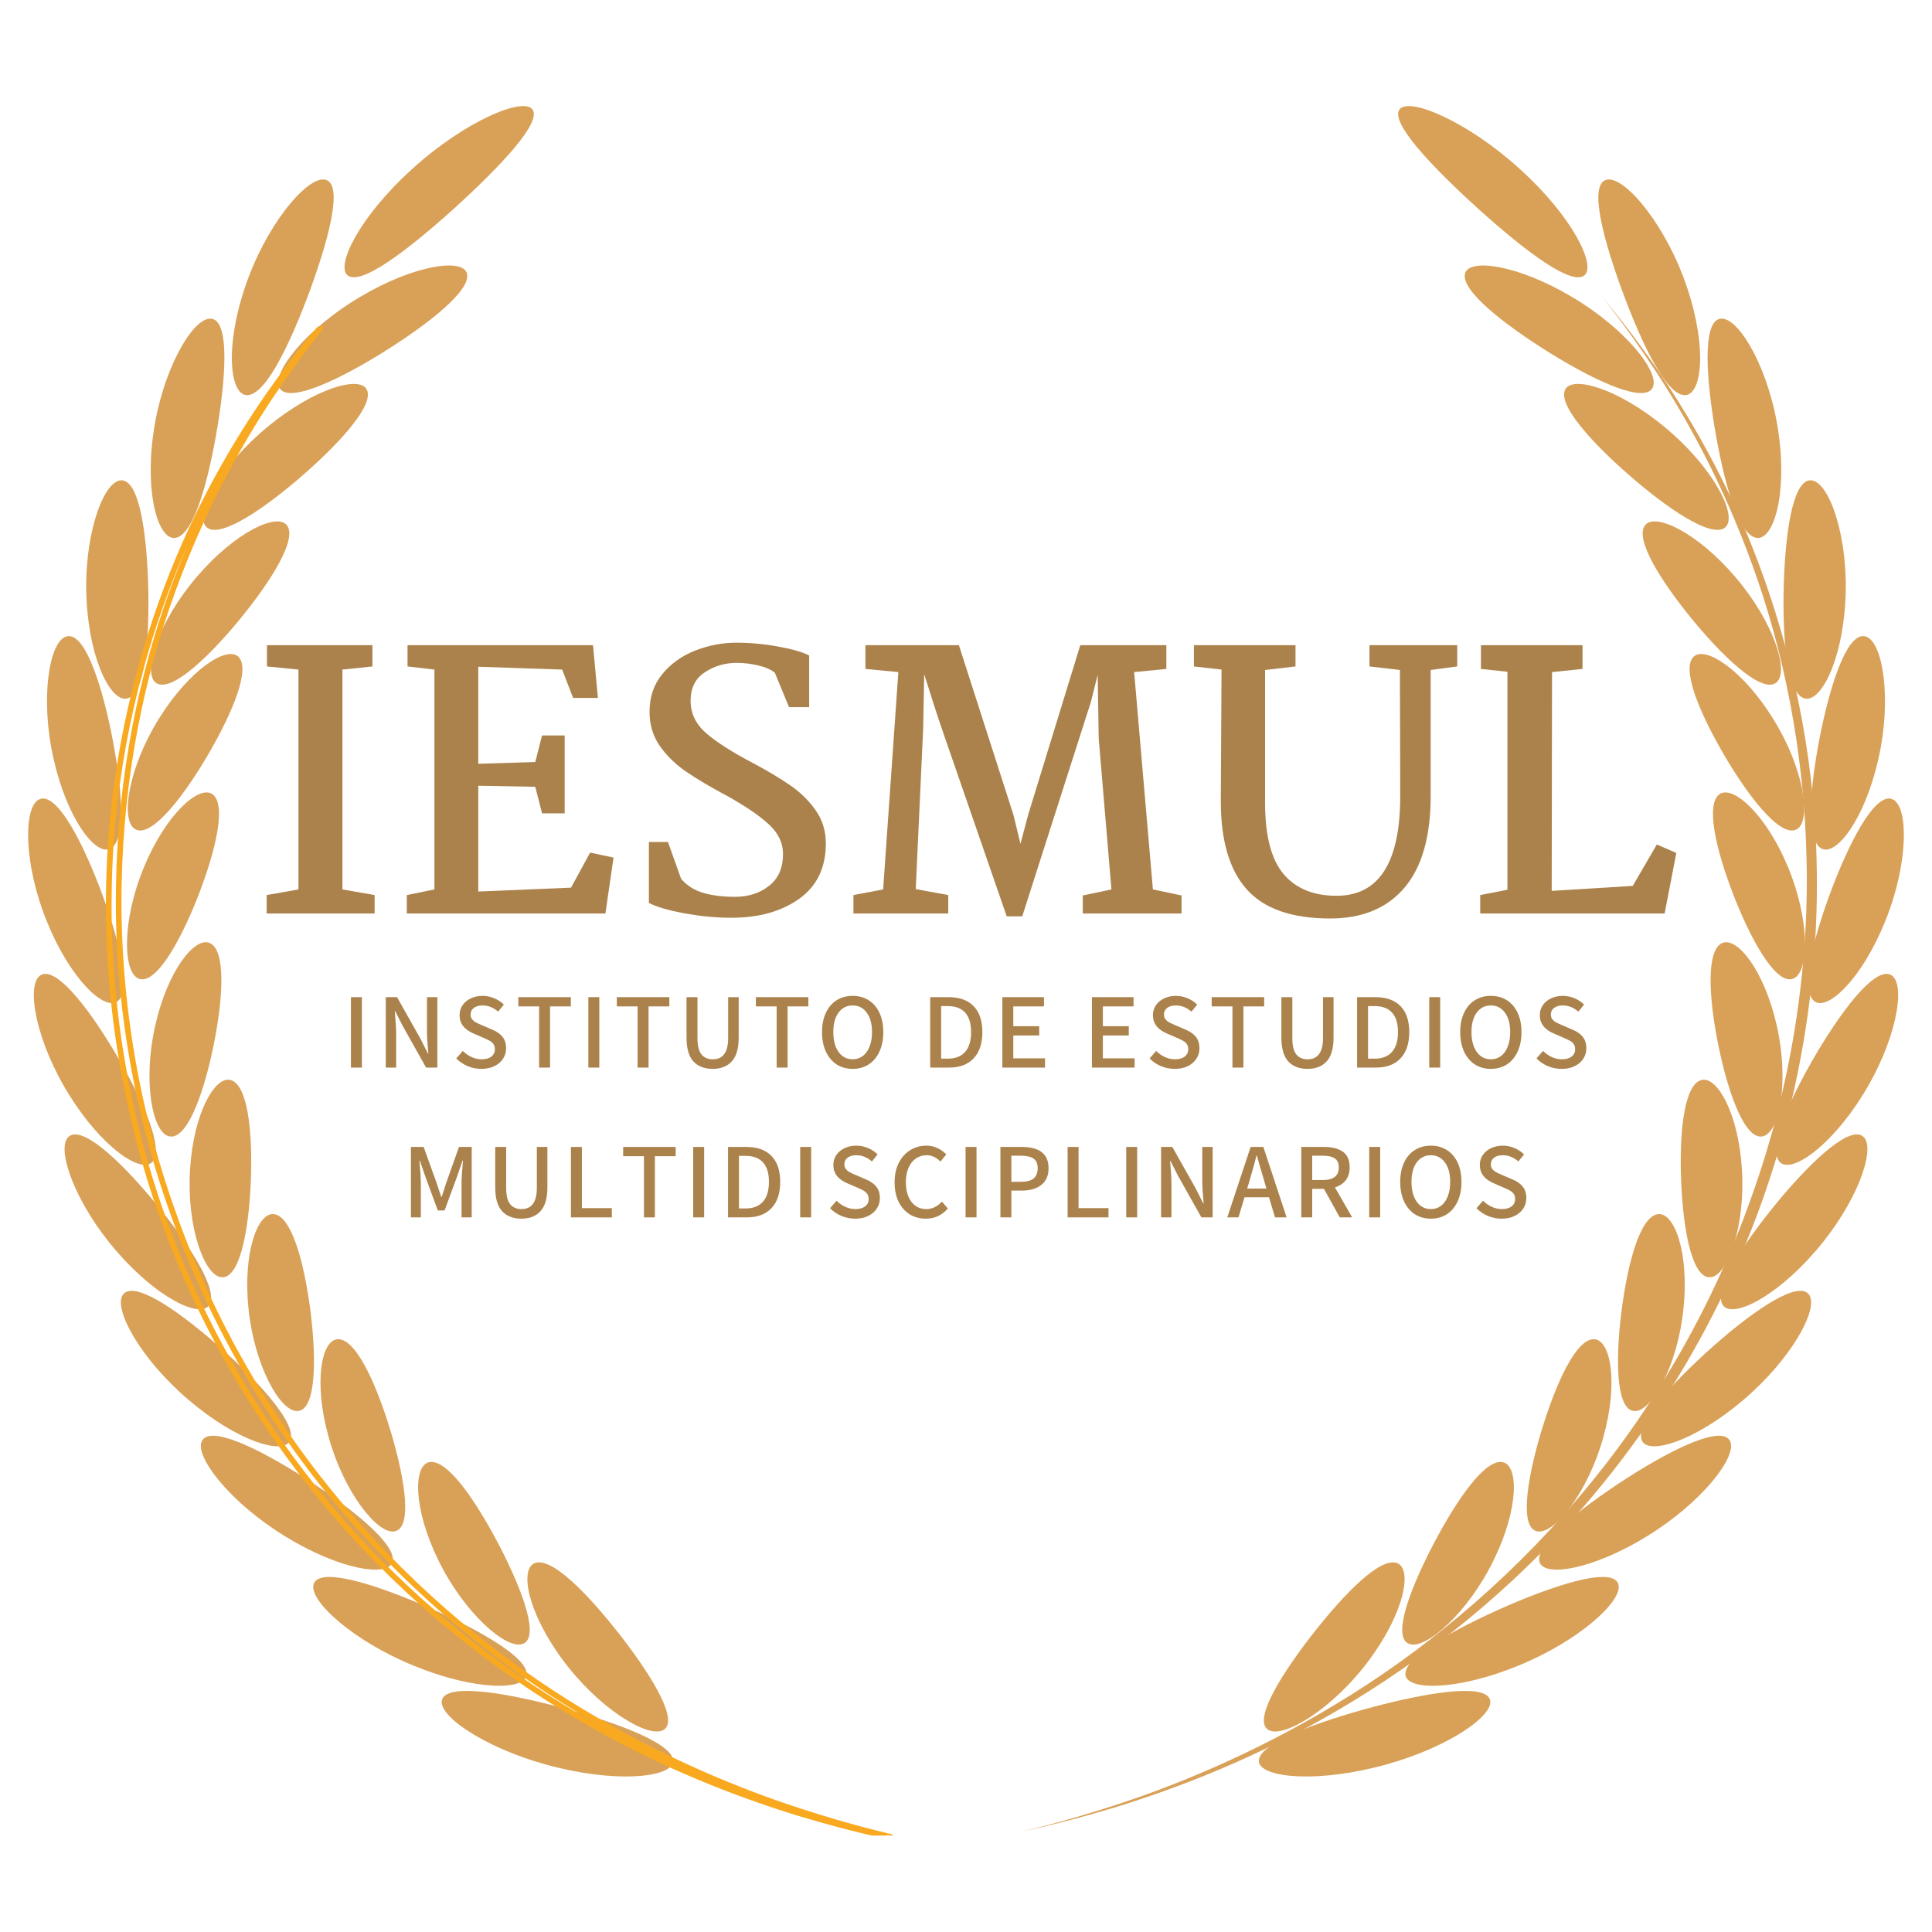 <svg xmlns="http://www.w3.org/2000/svg" xmlns:xlink="http://www.w3.org/1999/xlink" width="500" viewBox="0 0 375 375" height="500" preserveAspectRatio="xMidYMid meet"><defs><g></g><clipPath id="ca9376d34d"><path d="M 6 41 L 193 41 L 193 356.281 L 6 356.281 Z M 6 41 " clip-rule="nonzero"></path></clipPath></defs><path fill="#d9a157" d="M 107.863 331.152 C 119.879 334.332 130.105 338.273 130.637 341.539 C 131.18 344.758 121.129 346.195 108.285 343.098 C 95.434 340.039 85.438 333.527 85.734 330.23 C 86.023 326.891 95.844 328.023 107.863 331.152 " fill-opacity="1" fill-rule="nonzero"></path><path fill="#d9a157" d="M 109.168 322.109 C 116.008 331.438 125.633 337.395 128.684 335.836 C 131.777 334.285 127.266 326.312 120.543 317.598 C 113.766 308.891 107.16 302.395 103.945 303.348 C 100.789 304.281 102.281 312.793 109.168 322.109 " fill-opacity="1" fill-rule="nonzero"></path><path fill="#d9a157" d="M 82.191 311.582 C 93.254 316.395 102.324 321.691 102.211 324.961 C 102.117 328.191 92.23 328.188 80.391 323.344 C 68.547 318.535 59.977 310.734 60.855 307.543 C 61.734 304.312 71.121 306.82 82.191 311.582 " fill-opacity="1" fill-rule="nonzero"></path><path fill="#d9a157" d="M 85.117 302.906 C 90.055 313.016 98.191 320.199 101.414 319.105 C 104.68 318.023 101.871 309.582 96.969 300.098 C 92.02 290.613 86.734 283.305 83.43 283.781 C 80.176 284.242 80.137 292.805 85.117 302.906 " fill-opacity="1" fill-rule="nonzero"></path><path fill="#d9a157" d="M 59.293 286.953 C 69.184 293.352 76.945 299.906 76.199 303.086 C 75.473 306.227 65.918 304.723 55.309 298.18 C 44.688 291.672 37.73 282.715 39.176 279.727 C 40.629 276.695 49.383 280.598 59.293 286.953 " fill-opacity="1" fill-rule="nonzero"></path><path fill="#d9a157" d="M 63.781 278.914 C 66.715 289.559 73.227 297.82 76.562 297.242 C 79.938 296.68 78.863 288 75.879 277.977 C 72.848 267.941 69 259.977 65.672 259.934 C 62.391 259.887 60.805 268.266 63.781 278.914 " fill-opacity="1" fill-rule="nonzero"></path><path fill="#d9a157" d="M 42.469 261.309 C 51.137 269.016 57.617 276.559 56.328 279.57 C 55.07 282.547 45.977 279.711 36.652 271.762 C 27.312 263.844 21.922 254.035 23.848 251.309 C 25.777 248.539 33.781 253.641 42.469 261.309 " fill-opacity="1" fill-rule="nonzero"></path><path fill="#d9a157" d="M 48.238 254.055 C 49.355 264.938 54.324 273.977 57.699 273.887 C 61.105 273.816 61.559 265.152 60.312 254.875 C 59.023 244.586 56.535 236.195 53.254 235.672 C 50.023 235.148 47.09 243.164 48.238 254.055 " fill-opacity="1" fill-rule="nonzero"></path><path fill="#d9a157" d="M 29.992 233.309 C 37.285 242.164 42.398 250.52 40.621 253.289 C 38.879 256.031 30.402 251.918 22.516 242.738 C 14.613 233.582 10.887 223.129 13.23 220.723 C 15.59 218.281 22.676 224.492 29.992 233.309 " fill-opacity="1" fill-rule="nonzero"></path><path fill="#d9a157" d="M 36.887 227.02 C 36.199 237.895 39.586 247.504 42.926 247.906 C 46.297 248.336 48.207 239.895 48.676 229.602 C 49.102 219.289 48.004 210.652 44.848 209.656 C 41.738 208.664 37.539 216.133 36.887 227.02 " fill-opacity="1" fill-rule="nonzero"></path><path fill="#d9a157" d="M 22.301 204.262 C 28.094 214.062 31.801 223.031 29.594 225.504 C 27.426 227.945 19.723 222.672 13.398 212.469 C 7.047 202.293 5.031 191.418 7.738 189.383 C 10.461 187.316 16.477 194.492 22.301 204.262 " fill-opacity="1" fill-rule="nonzero"></path><path fill="#d9a157" d="M 30.129 199.062 C 27.707 209.695 29.508 219.652 32.746 220.539 C 36.008 221.449 39.262 213.414 41.375 203.328 C 43.449 193.223 43.746 184.523 40.785 183.074 C 37.867 181.637 32.516 188.41 30.129 199.062 " fill-opacity="1" fill-rule="nonzero"></path><path fill="#d9a157" d="M 19.324 172.203 C 23.352 182.805 25.473 192.227 22.867 194.316 C 20.309 196.379 13.605 189.98 9.117 178.91 C 4.602 167.867 4.5 156.785 7.527 155.199 C 10.578 153.574 15.258 161.637 19.324 172.203 " fill-opacity="1" fill-rule="nonzero"></path><path fill="#d9a157" d="M 27.945 168.301 C 23.719 178.43 23.789 188.535 26.832 189.914 C 29.895 191.324 34.488 183.914 38.312 174.285 C 42.102 164.633 43.91 156.066 41.246 154.16 C 38.617 152.277 32.145 158.148 27.945 168.301 " fill-opacity="1" fill-rule="nonzero"></path><path fill="#d9a157" d="M 21.609 142.219 C 23.844 153.336 24.422 162.984 21.512 164.672 C 18.648 166.34 13.047 159.02 10.418 147.375 C 7.754 135.75 9.512 124.707 12.773 123.574 C 16.066 122.402 19.332 131.121 21.609 142.219 " fill-opacity="1" fill-rule="nonzero"></path><path fill="#d9a157" d="M 30.777 139.605 C 24.922 149.051 23.359 159.078 26.141 160.891 C 28.945 162.734 34.68 156.074 40.039 147.074 C 45.371 138.047 48.605 129.777 46.293 127.492 C 44.016 125.23 36.613 130.129 30.777 139.605 " fill-opacity="1" fill-rule="nonzero"></path><path fill="#d9a157" d="M 28.754 113.156 C 29.086 124.57 28.082 134.246 24.926 135.5 C 21.824 136.746 17.469 128.664 16.816 116.68 C 16.121 104.711 19.781 93.93 23.211 93.262 C 26.676 92.566 28.379 101.758 28.754 113.156 " fill-opacity="1" fill-rule="nonzero"></path><path fill="#d9a157" d="M 38.277 111.871 C 30.867 120.457 27.672 130.207 30.125 132.414 C 32.598 134.652 39.355 128.859 46.176 120.66 C 52.969 112.43 57.621 104.625 55.73 102.004 C 53.875 99.41 45.664 103.258 38.277 111.871 " fill-opacity="1" fill-rule="nonzero"></path><path fill="#d9a157" d="M 42.246 82.648 C 40.336 94.133 37.535 103.625 34.18 104.379 C 30.887 105.129 28.074 96.391 29.742 84.309 C 31.367 72.234 37.176 61.984 40.723 61.848 C 44.305 61.688 44.105 71.184 42.246 82.648 " fill-opacity="1" fill-rule="nonzero"></path><path fill="#d9a157" d="M 51.926 82.855 C 42.891 90.297 37.887 99.527 39.898 102.113 C 41.922 104.738 49.676 100.023 58.023 92.891 C 66.348 85.719 72.562 78.605 71.227 75.68 C 69.918 72.785 60.949 75.383 51.926 82.855 " fill-opacity="1" fill-rule="nonzero"></path><path fill="#d9a157" d="M 60.285 56.027 C 56.133 67.309 51.586 76.426 48.117 76.695 C 44.711 76.969 43.52 67.805 47.508 55.895 C 51.441 43.992 59.332 34.477 62.914 34.84 C 66.539 35.188 64.383 44.754 60.285 56.027 " fill-opacity="1" fill-rule="nonzero"></path><path fill="#d9a157" d="M 69.902 57.625 C 59.406 63.824 52.703 72.367 54.219 75.254 C 55.742 78.18 64.305 74.582 74.012 68.602 C 83.699 62.586 91.387 56.289 90.648 53.141 C 89.934 50.031 80.387 51.387 69.902 57.625 " fill-opacity="1" fill-rule="nonzero"></path><path fill="#d9a157" d="M 80.051 32.754 C 69.812 41.984 65.027 51.676 67.52 53.488 C 70.062 55.34 78.488 49.156 88.062 40.539 C 97.578 31.891 105.199 23.668 103.336 21.223 C 101.512 18.793 90.254 23.496 80.051 32.754 " fill-opacity="1" fill-rule="nonzero"></path><g clip-path="url(#ca9376d34d)"><path stroke-linecap="butt" transform="matrix(0.022, 0, 0, -0.022, -49.882, 415.543)" fill="none" stroke-linejoin="miter" d="M 10123.922 2682.322 C 10125.319 2684.242 9812.545 2741.665 9304.463 2895.259 C 8798.65 3051.646 8100.321 3311.01 7371.098 3741.422 C 6641.876 4169.566 5879.84 4764.045 5232.825 5520.67 C 4583.716 6273.979 4047.882 7181.056 3702.121 8149.746 C 3357.407 9118.959 3204.336 10142.629 3229.47 11101.02 C 3251.113 12061.158 3457.068 12950.432 3733.712 13684.368 C 4008.96 14420.572 4360.131 14999.691 4630.841 15392.229 C 4905.041 15784.068 5094.067 15994.212 5092.147 15995.085 C 5094.241 15994.212 4910.626 15779.879 4647.248 15382.454 C 4383.694 14986.252 4051.896 14400.849 3786.772 13666.914 C 3519.553 12934.375 3334.019 12049.289 3316.041 11098.926 C 3295.271 10149.61 3451.483 9136.937 3796.546 8180.116 C 4134.278 7220.851 4660.338 6320.755 5300.022 5572.159 C 5937.263 4821.119 6680.623 4218.262 7401.293 3786.104 C 8120.742 3351.328 8808.25 3075.732 9310.747 2912.538 C 9813.942 2748.123 10125.493 2684.242 10123.922 2682.322 Z M 10123.922 2682.322 " stroke="#f9a91f" stroke-width="49.89" stroke-opacity="1" stroke-miterlimit="10"></path></g><path fill="#d9a157" d="M 267.133 331.152 C 255.117 334.332 244.891 338.273 244.359 341.539 C 243.816 344.758 253.863 346.195 266.711 343.098 C 279.559 340.039 289.559 333.527 289.266 330.23 C 288.973 326.891 279.152 328.023 267.133 331.152 " fill-opacity="1" fill-rule="nonzero"></path><path fill="#d9a157" d="M 265.828 322.109 C 258.988 331.438 249.363 337.395 246.312 335.836 C 243.219 334.285 247.727 326.312 254.453 317.598 C 261.227 308.891 267.836 302.395 271.051 303.348 C 274.207 304.281 272.715 312.793 265.828 322.109 " fill-opacity="1" fill-rule="nonzero"></path><path fill="#d9a157" d="M 292.805 311.582 C 281.742 316.395 272.672 321.691 272.785 324.961 C 272.879 328.191 282.77 328.188 294.605 323.344 C 306.449 318.535 315.02 310.734 314.141 307.543 C 313.262 304.312 303.875 306.82 292.805 311.582 " fill-opacity="1" fill-rule="nonzero"></path><path fill="#d9a157" d="M 289.879 302.906 C 284.941 313.016 276.805 320.199 273.578 319.105 C 270.312 318.023 273.125 309.582 278.027 300.098 C 282.977 290.613 288.262 283.305 291.566 283.781 C 294.82 284.242 294.859 292.805 289.879 302.906 " fill-opacity="1" fill-rule="nonzero"></path><path fill="#d9a157" d="M 315.703 286.953 C 305.812 293.352 298.051 299.906 298.797 303.086 C 299.523 306.227 309.082 304.723 319.688 298.18 C 330.309 291.668 337.266 282.715 335.816 279.727 C 334.367 276.695 325.613 280.598 315.703 286.953 " fill-opacity="1" fill-rule="nonzero"></path><path fill="#d9a157" d="M 311.219 278.914 C 308.281 289.559 301.77 297.82 298.43 297.242 C 295.059 296.68 296.133 288 299.117 277.977 C 302.148 267.941 305.996 259.977 309.324 259.934 C 312.605 259.887 314.191 268.266 311.219 278.914 " fill-opacity="1" fill-rule="nonzero"></path><path fill="#d9a157" d="M 332.523 261.309 C 323.859 269.016 317.379 276.559 318.668 279.57 C 319.926 282.547 329.02 279.711 338.344 271.762 C 347.684 263.844 353.074 254.035 351.148 251.309 C 349.219 248.539 341.215 253.641 332.523 261.309 " fill-opacity="1" fill-rule="nonzero"></path><path fill="#d9a157" d="M 326.758 254.055 C 325.645 264.938 320.672 273.977 317.297 273.887 C 313.891 273.816 313.438 265.152 314.684 254.875 C 315.973 244.586 318.461 236.195 321.742 235.672 C 324.973 235.148 327.91 243.164 326.758 254.055 " fill-opacity="1" fill-rule="nonzero"></path><path fill="#d9a157" d="M 345.004 233.309 C 337.715 242.164 332.598 250.52 334.379 253.289 C 336.121 256.027 344.594 251.918 352.48 242.738 C 360.387 233.582 364.113 223.129 361.77 220.723 C 359.41 218.277 352.32 224.488 345.004 233.309 " fill-opacity="1" fill-rule="nonzero"></path><path fill="#d9a157" d="M 338.109 227.02 C 338.793 237.895 335.406 247.504 332.07 247.906 C 328.695 248.336 326.789 239.895 326.32 229.602 C 325.891 219.289 326.988 210.652 330.145 209.656 C 333.254 208.664 337.457 216.133 338.109 227.02 " fill-opacity="1" fill-rule="nonzero"></path><path fill="#d9a157" d="M 352.695 204.262 C 346.898 214.062 343.195 223.031 345.402 225.504 C 347.57 227.945 355.273 222.672 361.598 212.469 C 367.945 202.293 369.965 191.418 367.258 189.383 C 364.535 187.316 358.52 194.492 352.695 204.262 " fill-opacity="1" fill-rule="nonzero"></path><path fill="#d9a157" d="M 344.867 199.062 C 347.289 209.695 345.488 219.652 342.25 220.539 C 338.988 221.449 335.734 213.414 333.621 203.328 C 331.543 193.223 331.25 184.523 334.211 183.074 C 337.129 181.637 342.48 188.41 344.867 199.062 " fill-opacity="1" fill-rule="nonzero"></path><path fill="#d9a157" d="M 355.676 172.203 C 351.645 182.805 349.527 192.223 352.129 194.316 C 354.688 196.379 361.391 189.98 365.879 178.91 C 370.395 167.867 370.496 156.785 367.469 155.199 C 364.418 153.574 359.734 161.637 355.676 172.203 " fill-opacity="1" fill-rule="nonzero"></path><path fill="#d9a157" d="M 347.051 168.301 C 351.273 178.434 351.207 188.535 348.164 189.914 C 345.102 191.324 340.508 183.914 336.684 174.289 C 332.895 164.633 331.086 156.066 333.75 154.16 C 336.379 152.277 342.848 158.148 347.051 168.301 " fill-opacity="1" fill-rule="nonzero"></path><path fill="#d9a157" d="M 353.387 142.219 C 351.148 153.34 350.574 162.98 353.484 164.672 C 356.348 166.34 361.953 159.02 364.578 147.375 C 367.242 135.75 365.484 124.707 362.219 123.57 C 358.934 122.402 355.664 131.121 353.387 142.219 " fill-opacity="1" fill-rule="nonzero"></path><path fill="#d9a157" d="M 344.219 139.602 C 350.074 149.051 351.641 159.078 348.855 160.891 C 346.051 162.734 340.316 156.074 334.957 147.074 C 329.629 138.047 326.391 129.777 328.707 127.488 C 330.98 125.227 338.387 130.129 344.219 139.602 " fill-opacity="1" fill-rule="nonzero"></path><path fill="#d9a157" d="M 346.238 113.152 C 345.91 124.57 346.91 134.246 350.07 135.504 C 353.172 136.746 357.531 128.664 358.18 116.68 C 358.875 104.715 355.219 93.93 351.785 93.262 C 348.32 92.566 346.617 101.758 346.238 113.152 " fill-opacity="1" fill-rule="nonzero"></path><path fill="#d9a157" d="M 336.719 111.871 C 344.125 120.457 347.324 130.207 344.867 132.414 C 342.398 134.656 335.641 128.859 328.82 120.664 C 322.023 112.43 317.371 104.629 319.262 102.004 C 321.117 99.41 329.332 103.258 336.719 111.871 " fill-opacity="1" fill-rule="nonzero"></path><path fill="#d9a157" d="M 332.75 82.652 C 334.66 94.133 337.457 103.625 340.816 104.379 C 344.109 105.129 346.918 96.395 345.25 84.309 C 343.629 72.238 337.82 61.984 334.273 61.848 C 330.691 61.688 330.887 71.184 332.75 82.652 " fill-opacity="1" fill-rule="nonzero"></path><path fill="#d9a157" d="M 323.07 82.855 C 332.105 90.297 337.109 99.527 335.098 102.113 C 333.074 104.738 325.32 100.023 316.973 92.891 C 308.648 85.719 302.434 78.605 303.77 75.676 C 305.078 72.785 314.047 75.379 323.07 82.855 " fill-opacity="1" fill-rule="nonzero"></path><path fill="#d9a157" d="M 314.707 56.027 C 318.863 67.312 323.406 76.426 326.879 76.699 C 330.285 76.973 331.477 67.805 327.488 55.898 C 323.551 43.992 315.664 34.48 312.082 34.844 C 308.457 35.191 310.613 44.754 314.707 56.027 " fill-opacity="1" fill-rule="nonzero"></path><path fill="#d9a157" d="M 305.094 57.621 C 315.59 63.824 322.289 72.367 320.773 75.254 C 319.258 78.18 310.691 74.582 300.984 68.602 C 291.297 62.586 283.609 56.285 284.352 53.141 C 285.062 50.031 294.609 51.387 305.094 57.621 " fill-opacity="1" fill-rule="nonzero"></path><path fill="#d9a157" d="M 294.949 32.754 C 305.184 41.984 309.969 51.676 307.477 53.488 C 304.93 55.34 296.508 49.156 286.938 40.539 C 277.418 31.891 269.797 23.668 271.66 21.223 C 273.484 18.793 284.742 23.496 294.949 32.754 " fill-opacity="1" fill-rule="nonzero"></path><path fill="#d9a157" d="M 198.297 355.512 C 198.27 355.469 205.27 354.184 216.641 350.746 C 227.961 347.246 243.59 341.441 259.91 331.809 C 276.23 322.227 293.285 308.922 307.766 291.988 C 322.293 275.129 334.281 254.828 342.02 233.148 C 349.738 211.457 353.164 188.547 352.602 167.098 C 352.117 145.609 347.508 125.707 341.316 109.281 C 335.156 92.805 327.297 79.848 321.238 71.059 C 315.098 62.289 310.867 57.586 310.914 57.566 C 310.867 57.586 314.977 62.387 320.867 71.277 C 326.77 80.145 334.195 93.246 340.129 109.672 C 346.109 126.066 350.258 145.879 350.66 167.145 C 351.125 188.391 347.633 211.055 339.91 232.469 C 332.352 253.938 320.578 274.082 306.262 290.836 C 291.996 307.645 275.363 321.137 259.234 330.809 C 243.133 340.539 227.746 346.707 216.5 350.359 C 205.238 354.039 198.266 355.469 198.297 355.512 " fill-opacity="1" fill-rule="nonzero"></path><g fill="#ab824b" fill-opacity="1"><g transform="translate(48.869, 177.309)"><g><path d="M 9.062 -4.672 L 9.062 -47.344 L 2.953 -47.953 L 2.953 -52.078 L 23.422 -52.078 L 23.422 -47.953 L 17.594 -47.344 L 17.594 -4.672 L 23.844 -3.578 L 23.844 0 L 2.891 0 L 2.891 -3.578 Z M 9.062 -4.672 "></path></g></g></g><g fill="#ab824b" fill-opacity="1"><g transform="translate(75.523, 177.309)"><g><path d="M 8.797 -4.672 L 8.797 -47.344 L 3.578 -47.953 L 3.578 -52.078 L 39.578 -52.078 L 40.531 -41.844 L 35.719 -41.844 L 33.594 -47.344 L 17.312 -47.891 L 17.312 -29.062 L 28.375 -29.406 L 29.688 -34.562 L 34.078 -34.562 L 34.078 -19.438 L 29.688 -19.438 L 28.375 -24.594 L 17.312 -24.797 L 17.312 -4.266 L 35.312 -5.016 L 39.016 -11.812 L 43.562 -10.859 L 41.984 0 L 3.438 0 L 3.438 -3.578 Z M 8.797 -4.672 "></path></g></g></g><g fill="#ab824b" fill-opacity="1"><g transform="translate(120.998, 177.309)"><g><path d="M 21.016 0.828 C 17.992 0.828 14.891 0.531 11.703 -0.062 C 8.523 -0.664 6.273 -1.332 4.953 -2.062 L 4.953 -13.875 L 8.656 -13.875 L 11.203 -6.734 C 12.348 -5.398 13.801 -4.484 15.562 -3.984 C 17.32 -3.484 19.348 -3.234 21.641 -3.234 C 24.254 -3.234 26.461 -3.941 28.266 -5.359 C 30.078 -6.773 30.984 -8.836 30.984 -11.547 C 30.984 -13.691 30.078 -15.598 28.266 -17.266 C 26.461 -18.941 23.844 -20.742 20.406 -22.672 C 16.969 -24.504 14.219 -26.129 12.156 -27.547 C 10.094 -28.973 8.395 -30.633 7.062 -32.531 C 5.738 -34.426 5.078 -36.633 5.078 -39.156 C 5.078 -42.039 5.91 -44.488 7.578 -46.5 C 9.254 -48.52 11.383 -50.035 13.969 -51.047 C 16.562 -52.055 19.211 -52.562 21.922 -52.562 C 24.66 -52.562 27.395 -52.305 30.125 -51.797 C 32.852 -51.297 34.832 -50.723 36.062 -50.078 L 36.062 -40.047 L 32.156 -40.047 L 29.406 -46.719 C 28.719 -47.312 27.676 -47.781 26.281 -48.125 C 24.883 -48.469 23.453 -48.641 21.984 -48.641 C 19.691 -48.641 17.629 -48.031 15.797 -46.812 C 13.961 -45.602 13.047 -43.766 13.047 -41.297 C 13.047 -38.867 14.039 -36.781 16.031 -35.031 C 18.031 -33.289 21.066 -31.348 25.141 -29.203 C 28.078 -27.641 30.531 -26.172 32.5 -24.797 C 34.469 -23.422 36.094 -21.805 37.375 -19.953 C 38.656 -18.098 39.297 -15.984 39.297 -13.609 C 39.297 -8.891 37.566 -5.301 34.109 -2.844 C 30.648 -0.395 26.285 0.828 21.016 0.828 Z M 21.016 0.828 "></path></g></g></g><g fill="#ab824b" fill-opacity="1"><g transform="translate(163.245, 177.309)"><g><path d="M 8.172 -4.672 L 11.125 -46.859 L 4.734 -47.469 L 4.734 -52.078 L 22.875 -52.078 L 33.453 -19.172 L 34.828 -13.531 L 36.344 -19.234 L 46.438 -52.078 L 63.141 -52.078 L 63.141 -47.469 L 56.891 -46.859 L 60.531 -4.672 L 66.094 -3.5 L 66.094 0 L 46.922 0 L 46.922 -3.5 L 52.484 -4.672 L 50.016 -33.938 L 49.812 -46.312 L 48.5 -41.078 L 35.172 0.547 L 32.156 0.547 L 19.922 -34.828 C 18.828 -37.992 17.566 -41.863 16.141 -46.438 L 15.938 -35.797 L 14.5 -4.734 L 20.812 -3.578 L 20.812 0 L 2.406 0 L 2.406 -3.578 Z M 8.172 -4.672 "></path></g></g></g><g fill="#ab824b" fill-opacity="1"><g transform="translate(230.566, 177.309)"><g><path d="M 52.281 -47.953 L 47.125 -47.266 L 47.125 -22.812 C 47.125 -14.938 45.43 -9.004 42.047 -5.016 C 38.66 -1.023 33.852 0.969 27.625 0.969 C 20.195 0.969 14.801 -0.91 11.438 -4.672 C 8.07 -8.43 6.391 -14.133 6.391 -21.781 L 6.531 -47.344 L 1.172 -47.953 L 1.172 -52.078 L 20.891 -52.078 L 20.891 -47.953 L 14.984 -47.266 L 14.984 -21.5 C 14.984 -15.133 16.172 -10.531 18.547 -7.688 C 20.93 -4.852 24.367 -3.438 28.859 -3.438 C 37.098 -3.438 41.219 -9.895 41.219 -22.812 L 41.156 -47.266 L 35.25 -47.953 L 35.25 -52.078 L 52.281 -52.078 Z M 52.281 -47.953 "></path></g></g></g><g fill="#ab824b" fill-opacity="1"><g transform="translate(283.872, 177.309)"><g><path d="M 8.719 -4.609 L 8.719 -46.922 L 3.578 -47.469 L 3.578 -52.078 L 23.297 -52.078 L 23.297 -47.469 L 17.375 -46.859 L 17.312 -4.391 L 33.047 -5.359 L 37.719 -13.391 L 41.5 -11.75 L 39.234 0 L 3.438 0 L 3.438 -3.578 Z M 8.719 -4.609 "></path></g></g></g><g fill="#ab824b" fill-opacity="1"><g transform="translate(66.319, 207.218)"><g><path d="M 1.797 -13.672 L 3.922 -13.672 L 3.922 0 L 1.797 0 Z M 1.797 -13.672 "></path></g></g></g><g fill="#ab824b" fill-opacity="1"><g transform="translate(73.081, 207.218)"><g><path d="M 1.797 -13.672 L 3.984 -13.672 L 8.531 -5.594 L 9.984 -2.719 L 10.062 -2.719 C 10.031 -3.156 10.004 -3.469 9.984 -3.656 C 9.961 -3.801 9.926 -4.266 9.875 -5.047 C 9.82 -5.828 9.797 -6.562 9.797 -7.25 L 9.797 -13.672 L 11.812 -13.672 L 11.812 0 L 9.625 0 L 5.078 -8.094 L 3.625 -10.953 L 3.547 -10.953 L 3.625 -9.922 C 3.645 -9.754 3.68 -9.301 3.734 -8.562 C 3.785 -7.82 3.812 -7.129 3.812 -6.484 L 3.812 0 L 1.797 0 Z M 1.797 -13.672 "></path></g></g></g><g fill="#ab824b" fill-opacity="1"><g transform="translate(87.733, 207.218)"><g><path d="M 5.703 0.25 C 4.766 0.25 3.875 0.07 3.031 -0.281 C 2.195 -0.633 1.461 -1.133 0.828 -1.781 L 2.094 -3.234 C 2.594 -2.734 3.16 -2.336 3.797 -2.047 C 4.441 -1.754 5.086 -1.609 5.734 -1.609 C 6.547 -1.609 7.18 -1.785 7.641 -2.141 C 8.098 -2.492 8.328 -2.969 8.328 -3.562 C 8.328 -3.957 8.238 -4.281 8.062 -4.531 C 7.895 -4.789 7.664 -5.004 7.375 -5.172 C 7.094 -5.336 6.68 -5.535 6.141 -5.766 L 4.234 -6.594 C 2.391 -7.363 1.469 -8.555 1.469 -10.172 C 1.469 -10.879 1.656 -11.516 2.031 -12.078 C 2.414 -12.648 2.945 -13.098 3.625 -13.422 C 4.312 -13.754 5.078 -13.922 5.922 -13.922 C 6.723 -13.922 7.484 -13.766 8.203 -13.453 C 8.93 -13.148 9.551 -12.738 10.062 -12.219 L 8.953 -10.859 C 8.035 -11.66 7.023 -12.062 5.922 -12.062 C 5.211 -12.062 4.648 -11.898 4.234 -11.578 C 3.816 -11.266 3.609 -10.836 3.609 -10.297 C 3.609 -9.93 3.707 -9.625 3.906 -9.375 C 4.113 -9.125 4.359 -8.922 4.641 -8.766 C 4.93 -8.609 5.328 -8.426 5.828 -8.219 L 7.719 -7.406 C 8.613 -7.051 9.301 -6.582 9.781 -6 C 10.258 -5.426 10.5 -4.672 10.5 -3.734 C 10.5 -2.992 10.301 -2.32 9.906 -1.719 C 9.52 -1.113 8.961 -0.633 8.234 -0.281 C 7.516 0.07 6.672 0.25 5.703 0.25 Z M 5.703 0.25 "></path></g></g></g><g fill="#ab824b" fill-opacity="1"><g transform="translate(100.047, 207.218)"><g><path d="M 4.594 -11.875 L 0.562 -11.875 L 0.562 -13.672 L 10.75 -13.672 L 10.75 -11.875 L 6.719 -11.875 L 6.719 0 L 4.594 0 Z M 4.594 -11.875 "></path></g></g></g><g fill="#ab824b" fill-opacity="1"><g transform="translate(112.403, 207.218)"><g><path d="M 1.797 -13.672 L 3.922 -13.672 L 3.922 0 L 1.797 0 Z M 1.797 -13.672 "></path></g></g></g><g fill="#ab824b" fill-opacity="1"><g transform="translate(119.165, 207.218)"><g><path d="M 4.594 -11.875 L 0.562 -11.875 L 0.562 -13.672 L 10.75 -13.672 L 10.75 -11.875 L 6.719 -11.875 L 6.719 0 L 4.594 0 Z M 4.594 -11.875 "></path></g></g></g><g fill="#ab824b" fill-opacity="1"><g transform="translate(131.521, 207.218)"><g><path d="M 6.812 0.25 C 5.207 0.25 3.957 -0.234 3.062 -1.203 C 2.176 -2.172 1.734 -3.719 1.734 -5.844 L 1.734 -13.672 L 3.859 -13.672 L 3.859 -5.719 C 3.859 -4.238 4.117 -3.18 4.641 -2.547 C 5.16 -1.922 5.883 -1.609 6.812 -1.609 C 8.812 -1.609 9.812 -2.977 9.812 -5.719 L 9.812 -13.672 L 11.859 -13.672 L 11.859 -5.844 C 11.859 -3.719 11.41 -2.172 10.516 -1.203 C 9.629 -0.234 8.395 0.25 6.812 0.25 Z M 6.812 0.25 "></path></g></g></g><g fill="#ab824b" fill-opacity="1"><g transform="translate(146.152, 207.218)"><g><path d="M 4.594 -11.875 L 0.562 -11.875 L 0.562 -13.672 L 10.75 -13.672 L 10.75 -11.875 L 6.719 -11.875 L 6.719 0 L 4.594 0 Z M 4.594 -11.875 "></path></g></g></g><g fill="#ab824b" fill-opacity="1"><g transform="translate(158.508, 207.218)"><g><path d="M 7 0.25 C 5.82 0.25 4.785 -0.035 3.891 -0.609 C 2.992 -1.191 2.297 -2.02 1.797 -3.094 C 1.297 -4.176 1.047 -5.441 1.047 -6.891 C 1.047 -8.336 1.297 -9.586 1.797 -10.641 C 2.297 -11.703 2.992 -12.516 3.891 -13.078 C 4.785 -13.641 5.82 -13.922 7 -13.922 C 8.164 -13.922 9.195 -13.641 10.094 -13.078 C 10.988 -12.516 11.688 -11.703 12.188 -10.641 C 12.688 -9.586 12.938 -8.336 12.938 -6.891 C 12.938 -5.441 12.688 -4.176 12.188 -3.094 C 11.688 -2.02 10.988 -1.191 10.094 -0.609 C 9.195 -0.035 8.164 0.25 7 0.25 Z M 7 -1.609 C 7.75 -1.609 8.406 -1.82 8.969 -2.25 C 9.539 -2.688 9.977 -3.301 10.281 -4.094 C 10.594 -4.895 10.75 -5.828 10.75 -6.891 C 10.75 -8.492 10.406 -9.754 9.719 -10.672 C 9.039 -11.598 8.133 -12.062 7 -12.062 C 5.852 -12.062 4.938 -11.598 4.25 -10.672 C 3.57 -9.754 3.234 -8.492 3.234 -6.891 C 3.234 -5.828 3.383 -4.895 3.688 -4.094 C 4 -3.301 4.438 -2.688 5 -2.25 C 5.57 -1.82 6.238 -1.609 7 -1.609 Z M 7 -1.609 "></path></g></g></g><g fill="#ab824b" fill-opacity="1"><g transform="translate(173.535, 207.218)"><g></g></g></g><g fill="#ab824b" fill-opacity="1"><g transform="translate(178.753, 207.218)"><g><path d="M 1.797 -13.672 L 5.344 -13.672 C 7.457 -13.672 9.082 -13.094 10.219 -11.938 C 11.352 -10.781 11.922 -9.098 11.922 -6.891 C 11.922 -4.672 11.352 -2.969 10.219 -1.781 C 9.094 -0.594 7.504 0 5.453 0 L 1.797 0 Z M 5.203 -1.734 C 6.672 -1.734 7.789 -2.164 8.562 -3.031 C 9.344 -3.906 9.734 -5.191 9.734 -6.891 C 9.734 -8.578 9.348 -9.836 8.578 -10.672 C 7.816 -11.516 6.691 -11.938 5.203 -11.938 L 3.922 -11.938 L 3.922 -1.734 Z M 5.203 -1.734 "></path></g></g></g><g fill="#ab824b" fill-opacity="1"><g transform="translate(192.758, 207.218)"><g><path d="M 1.797 -13.672 L 9.875 -13.672 L 9.875 -11.875 L 3.922 -11.875 L 3.922 -8.031 L 8.953 -8.031 L 8.953 -6.234 L 3.922 -6.234 L 3.922 -1.797 L 10.078 -1.797 L 10.078 0 L 1.797 0 Z M 1.797 -13.672 "></path></g></g></g><g fill="#ab824b" fill-opacity="1"><g transform="translate(204.926, 207.218)"><g></g></g></g><g fill="#ab824b" fill-opacity="1"><g transform="translate(210.144, 207.218)"><g><path d="M 1.797 -13.672 L 9.875 -13.672 L 9.875 -11.875 L 3.922 -11.875 L 3.922 -8.031 L 8.953 -8.031 L 8.953 -6.234 L 3.922 -6.234 L 3.922 -1.797 L 10.078 -1.797 L 10.078 0 L 1.797 0 Z M 1.797 -13.672 "></path></g></g></g><g fill="#ab824b" fill-opacity="1"><g transform="translate(222.312, 207.218)"><g><path d="M 5.703 0.25 C 4.766 0.25 3.875 0.07 3.031 -0.281 C 2.195 -0.633 1.461 -1.133 0.828 -1.781 L 2.094 -3.234 C 2.594 -2.734 3.16 -2.336 3.797 -2.047 C 4.441 -1.754 5.086 -1.609 5.734 -1.609 C 6.547 -1.609 7.18 -1.785 7.641 -2.141 C 8.098 -2.492 8.328 -2.969 8.328 -3.562 C 8.328 -3.957 8.238 -4.281 8.062 -4.531 C 7.895 -4.789 7.664 -5.004 7.375 -5.172 C 7.094 -5.336 6.68 -5.535 6.141 -5.766 L 4.234 -6.594 C 2.391 -7.363 1.469 -8.555 1.469 -10.172 C 1.469 -10.879 1.656 -11.516 2.031 -12.078 C 2.414 -12.648 2.945 -13.098 3.625 -13.422 C 4.312 -13.754 5.078 -13.922 5.922 -13.922 C 6.723 -13.922 7.484 -13.766 8.203 -13.453 C 8.93 -13.148 9.551 -12.738 10.062 -12.219 L 8.953 -10.859 C 8.035 -11.66 7.023 -12.062 5.922 -12.062 C 5.211 -12.062 4.648 -11.898 4.234 -11.578 C 3.816 -11.266 3.609 -10.836 3.609 -10.297 C 3.609 -9.93 3.707 -9.625 3.906 -9.375 C 4.113 -9.125 4.359 -8.922 4.641 -8.766 C 4.93 -8.609 5.328 -8.426 5.828 -8.219 L 7.719 -7.406 C 8.613 -7.051 9.301 -6.582 9.781 -6 C 10.258 -5.426 10.5 -4.672 10.5 -3.734 C 10.5 -2.992 10.301 -2.32 9.906 -1.719 C 9.52 -1.113 8.961 -0.633 8.234 -0.281 C 7.516 0.07 6.672 0.25 5.703 0.25 Z M 5.703 0.25 "></path></g></g></g><g fill="#ab824b" fill-opacity="1"><g transform="translate(234.626, 207.218)"><g><path d="M 4.594 -11.875 L 0.562 -11.875 L 0.562 -13.672 L 10.75 -13.672 L 10.75 -11.875 L 6.719 -11.875 L 6.719 0 L 4.594 0 Z M 4.594 -11.875 "></path></g></g></g><g fill="#ab824b" fill-opacity="1"><g transform="translate(246.982, 207.218)"><g><path d="M 6.812 0.25 C 5.207 0.25 3.957 -0.234 3.062 -1.203 C 2.176 -2.172 1.734 -3.719 1.734 -5.844 L 1.734 -13.672 L 3.859 -13.672 L 3.859 -5.719 C 3.859 -4.238 4.117 -3.18 4.641 -2.547 C 5.16 -1.922 5.883 -1.609 6.812 -1.609 C 8.812 -1.609 9.812 -2.977 9.812 -5.719 L 9.812 -13.672 L 11.859 -13.672 L 11.859 -5.844 C 11.859 -3.719 11.41 -2.172 10.516 -1.203 C 9.629 -0.234 8.395 0.25 6.812 0.25 Z M 6.812 0.25 "></path></g></g></g><g fill="#ab824b" fill-opacity="1"><g transform="translate(261.613, 207.218)"><g><path d="M 1.797 -13.672 L 5.344 -13.672 C 7.457 -13.672 9.082 -13.094 10.219 -11.938 C 11.352 -10.781 11.922 -9.098 11.922 -6.891 C 11.922 -4.672 11.352 -2.969 10.219 -1.781 C 9.094 -0.594 7.504 0 5.453 0 L 1.797 0 Z M 5.203 -1.734 C 6.672 -1.734 7.789 -2.164 8.562 -3.031 C 9.344 -3.906 9.734 -5.191 9.734 -6.891 C 9.734 -8.578 9.348 -9.836 8.578 -10.672 C 7.816 -11.516 6.691 -11.938 5.203 -11.938 L 3.922 -11.938 L 3.922 -1.734 Z M 5.203 -1.734 "></path></g></g></g><g fill="#ab824b" fill-opacity="1"><g transform="translate(275.618, 207.218)"><g><path d="M 1.797 -13.672 L 3.922 -13.672 L 3.922 0 L 1.797 0 Z M 1.797 -13.672 "></path></g></g></g><g fill="#ab824b" fill-opacity="1"><g transform="translate(282.38, 207.218)"><g><path d="M 7 0.25 C 5.82 0.25 4.785 -0.035 3.891 -0.609 C 2.992 -1.191 2.297 -2.02 1.797 -3.094 C 1.297 -4.176 1.047 -5.441 1.047 -6.891 C 1.047 -8.336 1.297 -9.586 1.797 -10.641 C 2.297 -11.703 2.992 -12.516 3.891 -13.078 C 4.785 -13.641 5.82 -13.922 7 -13.922 C 8.164 -13.922 9.195 -13.641 10.094 -13.078 C 10.988 -12.516 11.688 -11.703 12.188 -10.641 C 12.688 -9.586 12.938 -8.336 12.938 -6.891 C 12.938 -5.441 12.688 -4.176 12.188 -3.094 C 11.688 -2.02 10.988 -1.191 10.094 -0.609 C 9.195 -0.035 8.164 0.25 7 0.25 Z M 7 -1.609 C 7.75 -1.609 8.406 -1.82 8.969 -2.25 C 9.539 -2.688 9.977 -3.301 10.281 -4.094 C 10.594 -4.895 10.75 -5.828 10.75 -6.891 C 10.75 -8.492 10.406 -9.754 9.719 -10.672 C 9.039 -11.598 8.133 -12.062 7 -12.062 C 5.852 -12.062 4.938 -11.598 4.25 -10.672 C 3.57 -9.754 3.234 -8.492 3.234 -6.891 C 3.234 -5.828 3.383 -4.895 3.688 -4.094 C 4 -3.301 4.438 -2.688 5 -2.25 C 5.57 -1.82 6.238 -1.609 7 -1.609 Z M 7 -1.609 "></path></g></g></g><g fill="#ab824b" fill-opacity="1"><g transform="translate(297.408, 207.218)"><g><path d="M 5.703 0.25 C 4.766 0.25 3.875 0.07 3.031 -0.281 C 2.195 -0.633 1.461 -1.133 0.828 -1.781 L 2.094 -3.234 C 2.594 -2.734 3.16 -2.336 3.797 -2.047 C 4.441 -1.754 5.086 -1.609 5.734 -1.609 C 6.547 -1.609 7.18 -1.785 7.641 -2.141 C 8.098 -2.492 8.328 -2.969 8.328 -3.562 C 8.328 -3.957 8.238 -4.281 8.062 -4.531 C 7.895 -4.789 7.664 -5.004 7.375 -5.172 C 7.094 -5.336 6.68 -5.535 6.141 -5.766 L 4.234 -6.594 C 2.391 -7.363 1.469 -8.555 1.469 -10.172 C 1.469 -10.879 1.656 -11.516 2.031 -12.078 C 2.414 -12.648 2.945 -13.098 3.625 -13.422 C 4.312 -13.754 5.078 -13.922 5.922 -13.922 C 6.723 -13.922 7.484 -13.766 8.203 -13.453 C 8.93 -13.148 9.551 -12.738 10.062 -12.219 L 8.953 -10.859 C 8.035 -11.66 7.023 -12.062 5.922 -12.062 C 5.211 -12.062 4.648 -11.898 4.234 -11.578 C 3.816 -11.266 3.609 -10.836 3.609 -10.297 C 3.609 -9.93 3.707 -9.625 3.906 -9.375 C 4.113 -9.125 4.359 -8.922 4.641 -8.766 C 4.93 -8.609 5.328 -8.426 5.828 -8.219 L 7.719 -7.406 C 8.613 -7.051 9.301 -6.582 9.781 -6 C 10.258 -5.426 10.5 -4.672 10.5 -3.734 C 10.5 -2.992 10.301 -2.32 9.906 -1.719 C 9.52 -1.113 8.961 -0.633 8.234 -0.281 C 7.516 0.07 6.672 0.25 5.703 0.25 Z M 5.703 0.25 "></path></g></g></g><g fill="#ab824b" fill-opacity="1"><g transform="translate(77.964, 236.293)"><g><path d="M 1.797 -13.672 L 4.266 -13.672 L 6.766 -6.719 L 7.266 -5.203 L 7.688 -3.969 L 7.766 -3.969 C 7.984 -4.633 8.125 -5.066 8.188 -5.266 L 8.656 -6.719 L 11.125 -13.672 L 13.594 -13.672 L 13.594 0 L 11.625 0 L 11.625 -6.812 C 11.625 -7.562 11.703 -8.805 11.859 -10.547 L 11.906 -11.016 L 11.812 -11.016 L 10.734 -7.875 L 8.328 -1.344 L 7.016 -1.344 L 4.609 -7.875 L 3.531 -11.016 L 3.438 -11.016 L 3.484 -10.547 C 3.641 -8.805 3.719 -7.562 3.719 -6.812 L 3.719 0 L 1.797 0 Z M 1.797 -13.672 "></path></g></g></g><g fill="#ab824b" fill-opacity="1"><g transform="translate(94.39, 236.293)"><g><path d="M 6.812 0.25 C 5.207 0.25 3.957 -0.234 3.062 -1.203 C 2.176 -2.172 1.734 -3.719 1.734 -5.844 L 1.734 -13.672 L 3.859 -13.672 L 3.859 -5.719 C 3.859 -4.238 4.117 -3.18 4.641 -2.547 C 5.16 -1.922 5.883 -1.609 6.812 -1.609 C 8.812 -1.609 9.812 -2.977 9.812 -5.719 L 9.812 -13.672 L 11.859 -13.672 L 11.859 -5.844 C 11.859 -3.719 11.41 -2.172 10.516 -1.203 C 9.629 -0.234 8.395 0.25 6.812 0.25 Z M 6.812 0.25 "></path></g></g></g><g fill="#ab824b" fill-opacity="1"><g transform="translate(109.021, 236.293)"><g><path d="M 1.797 -13.672 L 3.922 -13.672 L 3.922 -1.797 L 9.734 -1.797 L 9.734 0 L 1.797 0 Z M 1.797 -13.672 "></path></g></g></g><g fill="#ab824b" fill-opacity="1"><g transform="translate(120.396, 236.293)"><g><path d="M 4.594 -11.875 L 0.562 -11.875 L 0.562 -13.672 L 10.75 -13.672 L 10.75 -11.875 L 6.719 -11.875 L 6.719 0 L 4.594 0 Z M 4.594 -11.875 "></path></g></g></g><g fill="#ab824b" fill-opacity="1"><g transform="translate(132.752, 236.293)"><g><path d="M 1.797 -13.672 L 3.922 -13.672 L 3.922 0 L 1.797 0 Z M 1.797 -13.672 "></path></g></g></g><g fill="#ab824b" fill-opacity="1"><g transform="translate(139.514, 236.293)"><g><path d="M 1.797 -13.672 L 5.344 -13.672 C 7.457 -13.672 9.082 -13.094 10.219 -11.938 C 11.352 -10.781 11.922 -9.098 11.922 -6.891 C 11.922 -4.672 11.352 -2.969 10.219 -1.781 C 9.094 -0.594 7.504 0 5.453 0 L 1.797 0 Z M 5.203 -1.734 C 6.672 -1.734 7.789 -2.164 8.562 -3.031 C 9.344 -3.906 9.734 -5.191 9.734 -6.891 C 9.734 -8.578 9.348 -9.836 8.578 -10.672 C 7.816 -11.516 6.691 -11.938 5.203 -11.938 L 3.922 -11.938 L 3.922 -1.734 Z M 5.203 -1.734 "></path></g></g></g><g fill="#ab824b" fill-opacity="1"><g transform="translate(153.519, 236.293)"><g><path d="M 1.797 -13.672 L 3.922 -13.672 L 3.922 0 L 1.797 0 Z M 1.797 -13.672 "></path></g></g></g><g fill="#ab824b" fill-opacity="1"><g transform="translate(160.281, 236.293)"><g><path d="M 5.703 0.25 C 4.766 0.25 3.875 0.07 3.031 -0.281 C 2.195 -0.633 1.461 -1.133 0.828 -1.781 L 2.094 -3.234 C 2.594 -2.734 3.16 -2.336 3.797 -2.047 C 4.441 -1.754 5.086 -1.609 5.734 -1.609 C 6.547 -1.609 7.18 -1.785 7.641 -2.141 C 8.098 -2.492 8.328 -2.969 8.328 -3.562 C 8.328 -3.957 8.238 -4.281 8.062 -4.531 C 7.895 -4.789 7.664 -5.004 7.375 -5.172 C 7.094 -5.336 6.68 -5.535 6.141 -5.766 L 4.234 -6.594 C 2.391 -7.363 1.469 -8.555 1.469 -10.172 C 1.469 -10.879 1.656 -11.516 2.031 -12.078 C 2.414 -12.648 2.945 -13.098 3.625 -13.422 C 4.312 -13.754 5.078 -13.922 5.922 -13.922 C 6.723 -13.922 7.484 -13.766 8.203 -13.453 C 8.93 -13.148 9.551 -12.738 10.062 -12.219 L 8.953 -10.859 C 8.035 -11.66 7.023 -12.062 5.922 -12.062 C 5.211 -12.062 4.648 -11.898 4.234 -11.578 C 3.816 -11.266 3.609 -10.836 3.609 -10.297 C 3.609 -9.93 3.707 -9.625 3.906 -9.375 C 4.113 -9.125 4.359 -8.922 4.641 -8.766 C 4.93 -8.609 5.328 -8.426 5.828 -8.219 L 7.719 -7.406 C 8.613 -7.051 9.301 -6.582 9.781 -6 C 10.258 -5.426 10.5 -4.672 10.5 -3.734 C 10.5 -2.992 10.301 -2.32 9.906 -1.719 C 9.52 -1.113 8.961 -0.633 8.234 -0.281 C 7.516 0.07 6.672 0.25 5.703 0.25 Z M 5.703 0.25 "></path></g></g></g><g fill="#ab824b" fill-opacity="1"><g transform="translate(172.595, 236.293)"><g><path d="M 7.125 0.25 C 5.969 0.25 4.926 -0.023 4 -0.578 C 3.082 -1.141 2.359 -1.953 1.828 -3.016 C 1.305 -4.078 1.047 -5.344 1.047 -6.812 C 1.047 -8.25 1.316 -9.504 1.859 -10.578 C 2.398 -11.648 3.141 -12.473 4.078 -13.047 C 5.016 -13.629 6.062 -13.922 7.219 -13.922 C 8.008 -13.922 8.734 -13.758 9.391 -13.438 C 10.055 -13.125 10.617 -12.719 11.078 -12.219 L 9.938 -10.828 C 9.145 -11.648 8.254 -12.062 7.266 -12.062 C 6.473 -12.062 5.773 -11.848 5.172 -11.422 C 4.566 -11.004 4.094 -10.406 3.75 -9.625 C 3.406 -8.844 3.234 -7.926 3.234 -6.875 C 3.234 -5.238 3.594 -3.953 4.312 -3.016 C 5.031 -2.078 5.992 -1.609 7.203 -1.609 C 8.336 -1.609 9.348 -2.094 10.234 -3.062 L 11.375 -1.734 C 10.25 -0.41 8.832 0.25 7.125 0.25 Z M 7.125 0.25 "></path></g></g></g><g fill="#ab824b" fill-opacity="1"><g transform="translate(185.619, 236.293)"><g><path d="M 1.797 -13.672 L 3.922 -13.672 L 3.922 0 L 1.797 0 Z M 1.797 -13.672 "></path></g></g></g><g fill="#ab824b" fill-opacity="1"><g transform="translate(192.382, 236.293)"><g><path d="M 1.797 -13.672 L 5.922 -13.672 C 9.398 -13.672 11.141 -12.297 11.141 -9.547 C 11.141 -8.109 10.672 -7.023 9.734 -6.297 C 8.797 -5.566 7.555 -5.203 6.016 -5.203 L 3.922 -5.203 L 3.922 0 L 1.797 0 Z M 5.797 -6.906 C 6.898 -6.906 7.711 -7.117 8.234 -7.547 C 8.766 -7.984 9.031 -8.648 9.031 -9.547 C 9.031 -10.422 8.766 -11.039 8.234 -11.406 C 7.703 -11.781 6.863 -11.969 5.719 -11.969 L 3.922 -11.969 L 3.922 -6.906 Z M 5.797 -6.906 "></path></g></g></g><g fill="#ab824b" fill-opacity="1"><g transform="translate(205.426, 236.293)"><g><path d="M 1.797 -13.672 L 3.922 -13.672 L 3.922 -1.797 L 9.734 -1.797 L 9.734 0 L 1.797 0 Z M 1.797 -13.672 "></path></g></g></g><g fill="#ab824b" fill-opacity="1"><g transform="translate(216.801, 236.293)"><g><path d="M 1.797 -13.672 L 3.922 -13.672 L 3.922 0 L 1.797 0 Z M 1.797 -13.672 "></path></g></g></g><g fill="#ab824b" fill-opacity="1"><g transform="translate(223.564, 236.293)"><g><path d="M 1.797 -13.672 L 3.984 -13.672 L 8.531 -5.594 L 9.984 -2.719 L 10.062 -2.719 C 10.031 -3.156 10.004 -3.469 9.984 -3.656 C 9.961 -3.801 9.926 -4.266 9.875 -5.047 C 9.82 -5.828 9.797 -6.562 9.797 -7.25 L 9.797 -13.672 L 11.812 -13.672 L 11.812 0 L 9.625 0 L 5.078 -8.094 L 3.625 -10.953 L 3.547 -10.953 L 3.625 -9.922 C 3.645 -9.754 3.68 -9.301 3.734 -8.562 C 3.785 -7.82 3.812 -7.129 3.812 -6.484 L 3.812 0 L 1.797 0 Z M 1.797 -13.672 "></path></g></g></g><g fill="#ab824b" fill-opacity="1"><g transform="translate(238.215, 236.293)"><g><path d="M 8.094 -3.906 L 3.344 -3.906 L 2.172 0 L 0 0 L 4.531 -13.672 L 7 -13.672 L 11.516 0 L 9.266 0 Z M 7.594 -5.594 L 7.062 -7.438 C 6.863 -8.082 6.641 -8.836 6.391 -9.703 C 6.148 -10.566 5.973 -11.191 5.859 -11.578 C 5.848 -11.691 5.816 -11.828 5.766 -11.984 L 5.672 -11.984 C 5.234 -10.273 4.812 -8.758 4.406 -7.438 L 3.859 -5.594 Z M 7.594 -5.594 "></path></g></g></g><g fill="#ab824b" fill-opacity="1"><g transform="translate(250.78, 236.293)"><g><path d="M 9.266 0 L 6.203 -5.531 L 3.922 -5.531 L 3.922 0 L 1.797 0 L 1.797 -13.672 L 6.266 -13.672 C 7.797 -13.672 9 -13.359 9.875 -12.734 C 10.75 -12.117 11.188 -11.109 11.188 -9.703 C 11.188 -8.691 10.93 -7.859 10.422 -7.203 C 9.922 -6.555 9.223 -6.098 8.328 -5.828 L 11.672 0 Z M 3.922 -7.25 L 6.016 -7.25 C 7.016 -7.25 7.773 -7.453 8.297 -7.859 C 8.816 -8.266 9.078 -8.879 9.078 -9.703 C 9.078 -10.516 8.82 -11.094 8.312 -11.438 C 7.812 -11.789 7.047 -11.969 6.016 -11.969 L 3.922 -11.969 Z M 3.922 -7.25 "></path></g></g></g><g fill="#ab824b" fill-opacity="1"><g transform="translate(263.971, 236.293)"><g><path d="M 1.797 -13.672 L 3.922 -13.672 L 3.922 0 L 1.797 0 Z M 1.797 -13.672 "></path></g></g></g><g fill="#ab824b" fill-opacity="1"><g transform="translate(270.733, 236.293)"><g><path d="M 7 0.25 C 5.82 0.25 4.785 -0.035 3.891 -0.609 C 2.992 -1.191 2.297 -2.02 1.797 -3.094 C 1.297 -4.176 1.047 -5.441 1.047 -6.891 C 1.047 -8.336 1.297 -9.586 1.797 -10.641 C 2.297 -11.703 2.992 -12.516 3.891 -13.078 C 4.785 -13.641 5.82 -13.922 7 -13.922 C 8.164 -13.922 9.195 -13.641 10.094 -13.078 C 10.988 -12.516 11.688 -11.703 12.188 -10.641 C 12.688 -9.586 12.938 -8.336 12.938 -6.891 C 12.938 -5.441 12.688 -4.176 12.188 -3.094 C 11.688 -2.02 10.988 -1.191 10.094 -0.609 C 9.195 -0.035 8.164 0.25 7 0.25 Z M 7 -1.609 C 7.75 -1.609 8.406 -1.82 8.969 -2.25 C 9.539 -2.688 9.977 -3.301 10.281 -4.094 C 10.594 -4.895 10.75 -5.828 10.75 -6.891 C 10.75 -8.492 10.406 -9.754 9.719 -10.672 C 9.039 -11.598 8.133 -12.062 7 -12.062 C 5.852 -12.062 4.938 -11.598 4.25 -10.672 C 3.57 -9.754 3.234 -8.492 3.234 -6.891 C 3.234 -5.828 3.383 -4.895 3.688 -4.094 C 4 -3.301 4.438 -2.688 5 -2.25 C 5.57 -1.82 6.238 -1.609 7 -1.609 Z M 7 -1.609 "></path></g></g></g><g fill="#ab824b" fill-opacity="1"><g transform="translate(285.761, 236.293)"><g><path d="M 5.703 0.25 C 4.766 0.25 3.875 0.07 3.031 -0.281 C 2.195 -0.633 1.461 -1.133 0.828 -1.781 L 2.094 -3.234 C 2.594 -2.734 3.16 -2.336 3.797 -2.047 C 4.441 -1.754 5.086 -1.609 5.734 -1.609 C 6.547 -1.609 7.18 -1.785 7.641 -2.141 C 8.098 -2.492 8.328 -2.969 8.328 -3.562 C 8.328 -3.957 8.238 -4.281 8.062 -4.531 C 7.895 -4.789 7.664 -5.004 7.375 -5.172 C 7.094 -5.336 6.68 -5.535 6.141 -5.766 L 4.234 -6.594 C 2.391 -7.363 1.469 -8.555 1.469 -10.172 C 1.469 -10.879 1.656 -11.516 2.031 -12.078 C 2.414 -12.648 2.945 -13.098 3.625 -13.422 C 4.312 -13.754 5.078 -13.922 5.922 -13.922 C 6.723 -13.922 7.484 -13.766 8.203 -13.453 C 8.93 -13.148 9.551 -12.738 10.062 -12.219 L 8.953 -10.859 C 8.035 -11.66 7.023 -12.062 5.922 -12.062 C 5.211 -12.062 4.648 -11.898 4.234 -11.578 C 3.816 -11.266 3.609 -10.836 3.609 -10.297 C 3.609 -9.93 3.707 -9.625 3.906 -9.375 C 4.113 -9.125 4.359 -8.922 4.641 -8.766 C 4.93 -8.609 5.328 -8.426 5.828 -8.219 L 7.719 -7.406 C 8.613 -7.051 9.301 -6.582 9.781 -6 C 10.258 -5.426 10.5 -4.672 10.5 -3.734 C 10.5 -2.992 10.301 -2.32 9.906 -1.719 C 9.52 -1.113 8.961 -0.633 8.234 -0.281 C 7.516 0.07 6.672 0.25 5.703 0.25 Z M 5.703 0.25 "></path></g></g></g></svg>